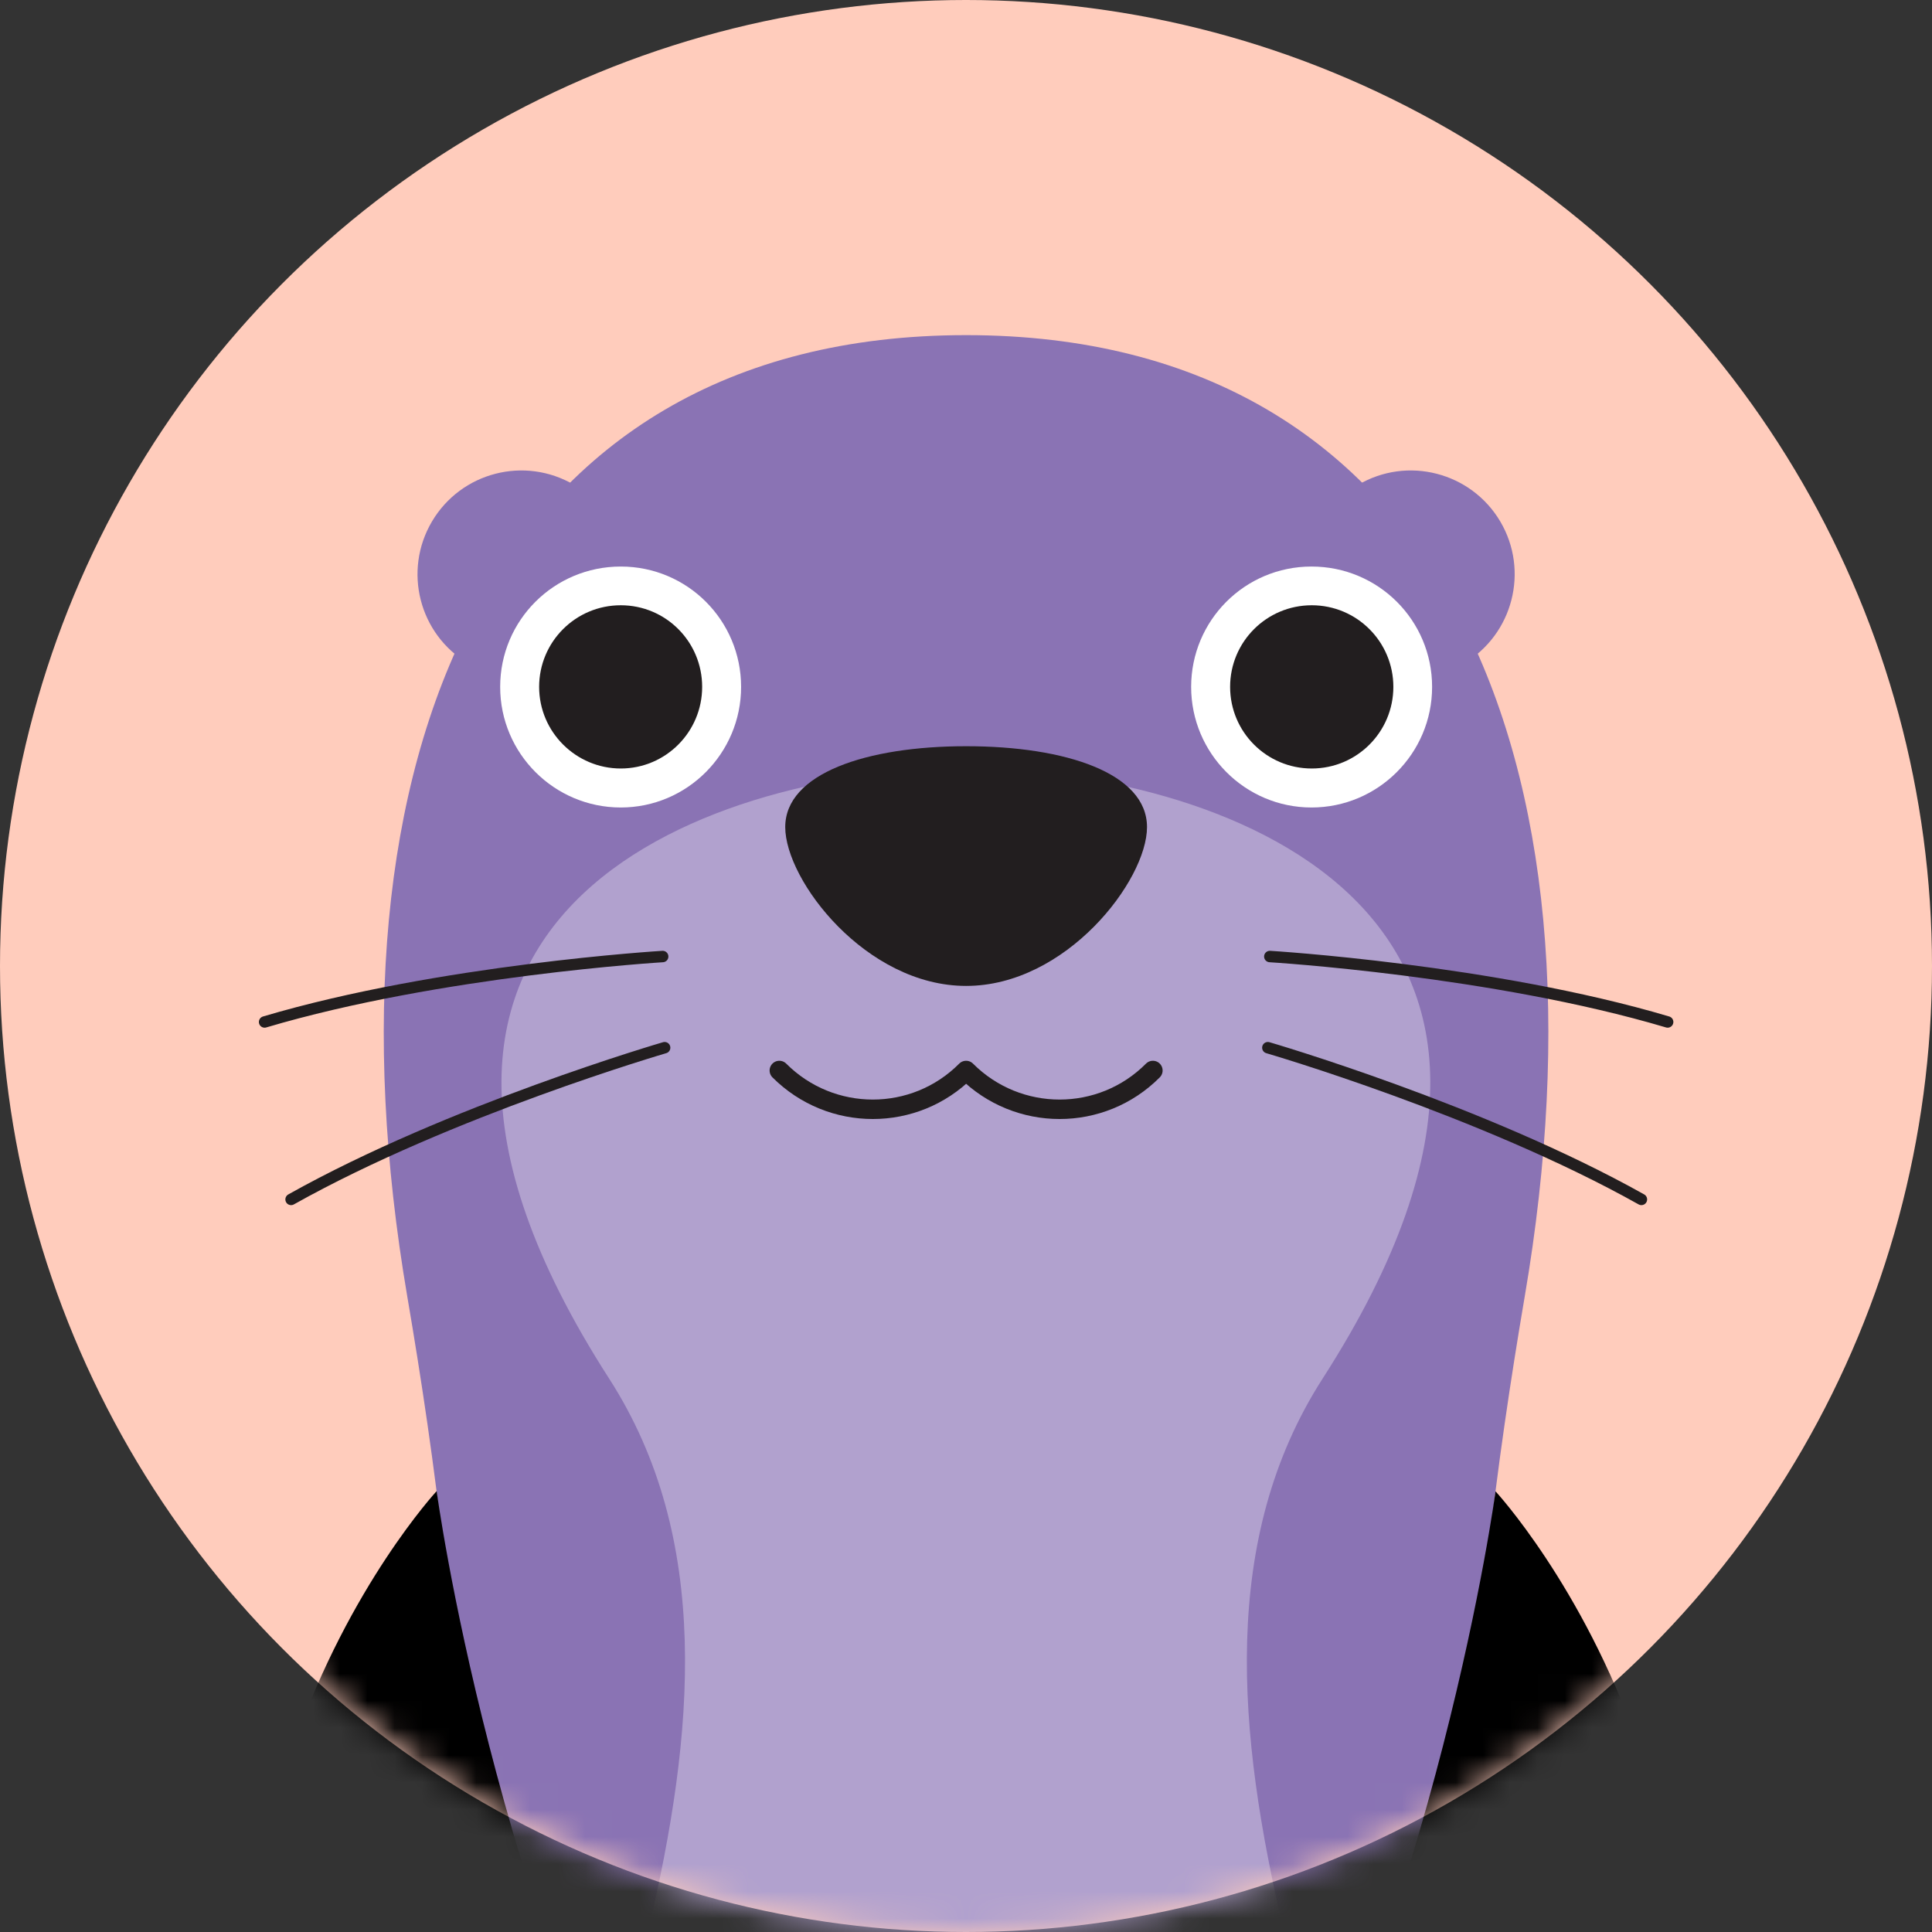 <svg width="71" height="71" viewBox="0 0 71 71" fill="none" xmlns="http://www.w3.org/2000/svg">
<rect x="0" y="0" width="71" height="71" fill="#333333" stroke="none"/>
<ellipse cx="35.5" cy="35.5" rx="35.5" ry="35.5" fill="#FFCCBC"/>
<mask id="mask0_563_153529" style="mask-type:alpha" maskUnits="userSpaceOnUse" x="0" y="0" width="71" height="71">
<ellipse cx="35.5" cy="35.5" rx="35.5" ry="35.5" fill="#D9D9D9"/>
</mask>
<g mask="url(#mask0_563_153529)">
<path d="M17.218 24.387C15.399 23.315 14.804 20.973 15.876 19.162C16.948 17.352 19.281 16.748 21.101 17.82" fill="#8A73B4"/>
<path d="M53.791 24.387C55.601 23.315 56.205 20.973 55.133 19.162C54.061 17.352 51.719 16.748 49.908 17.82" fill="#8A73B4"/>
<path d="M56.943 87.424C52.502 74.741 53.944 59.932 56.033 47.645C59.403 27.936 53.052 12.316 35.505 12.316C17.957 12.316 11.607 27.936 14.967 47.645C17.066 59.932 18.498 74.741 14.057 87.424C5.436 112.061 4.328 133.328 21.353 135.941C28.839 137.094 31.199 134.418 35.505 134.418C39.81 134.418 42.17 137.094 49.656 135.941C66.681 133.328 65.573 112.052 56.943 87.424Z" fill="#8A73B4"/>
<path d="M27.235 25.243C27.235 27.684 25.254 29.675 22.813 29.675C20.372 29.675 18.381 27.693 18.381 25.243C18.381 22.793 20.363 20.82 22.813 20.82C25.263 20.82 27.235 22.802 27.235 25.243Z" fill="white"/>
<path d="M25.804 25.242C25.804 26.9 24.461 28.242 22.813 28.242C21.165 28.242 19.813 26.9 19.813 25.242C19.813 23.585 21.155 22.243 22.813 22.243C24.47 22.243 25.804 23.585 25.804 25.242Z" fill="#221E1F"/>
<path d="M43.774 25.243C43.774 27.684 45.755 29.675 48.197 29.675C50.638 29.675 52.629 27.693 52.629 25.243C52.629 22.793 50.647 20.82 48.197 20.82C45.746 20.82 43.774 22.802 43.774 25.243Z" fill="white"/>
<path d="M45.206 25.242C45.206 26.9 46.548 28.242 48.206 28.242C49.863 28.242 51.205 26.9 51.205 25.242C51.205 23.585 49.863 22.243 48.206 22.243C46.548 22.243 45.206 23.585 45.206 25.242Z" fill="#221E1F"/>
<path d="M52.475 92.532C51.097 79.236 41.053 62.41 48.611 50.654C59.916 33.071 44.251 28.243 35.505 28.243H35.486C26.74 28.243 11.075 33.08 22.38 50.654C29.947 62.41 19.903 79.236 18.516 92.532C15.345 115.412 27.55 120.853 35.495 120.853C43.44 120.853 55.646 115.412 52.475 92.532Z" fill="#B1A1CE"/>
<path d="M42.152 30.395C42.152 32.359 39.18 36.232 35.505 36.232C31.829 36.232 28.857 32.359 28.857 30.395C28.857 28.431 31.829 27.423 35.505 27.423C39.18 27.423 42.152 28.422 42.152 30.395Z" fill="#221E1F"/>
<path d="M28.64 39.34C30.541 41.241 33.613 41.241 35.504 39.34C37.405 41.241 40.477 41.241 42.368 39.34" stroke="#221E1F" stroke-width="0.715" stroke-linecap="round" stroke-linejoin="round"/>
<path d="M24.353 35.152C24.353 35.152 16.155 35.647 9.724 37.557" stroke="#221E1F" stroke-width="0.42" stroke-linecap="round" stroke-linejoin="round"/>
<path d="M24.425 38.502C24.425 38.502 16.543 40.799 10.697 44.078" stroke="#221E1F" stroke-width="0.42" stroke-linecap="round" stroke-linejoin="round"/>
<path d="M46.665 35.152C46.665 35.152 54.862 35.647 61.285 37.557" stroke="#221E1F" stroke-width="0.42" stroke-linecap="round" stroke-linejoin="round"/>
<path d="M46.593 38.502C46.593 38.502 54.475 40.799 60.321 44.078" stroke="#221E1F" stroke-width="0.42" stroke-linecap="round" stroke-linejoin="round"/>
<path d="M16.047 54.798C16.047 54.798 18.11 70.21 25.28 83.299C31.37 94.406 18.164 100.026 12.417 87.902C3.274 68.607 16.038 54.807 16.038 54.807L16.047 54.798Z" fill="black"/>
<path d="M54.961 54.798C54.961 54.798 52.899 70.21 45.728 83.299C39.639 94.406 52.845 100.026 58.592 87.902C67.735 68.607 54.961 54.807 54.961 54.807V54.798Z" fill="black"/>
</g>
</svg>
